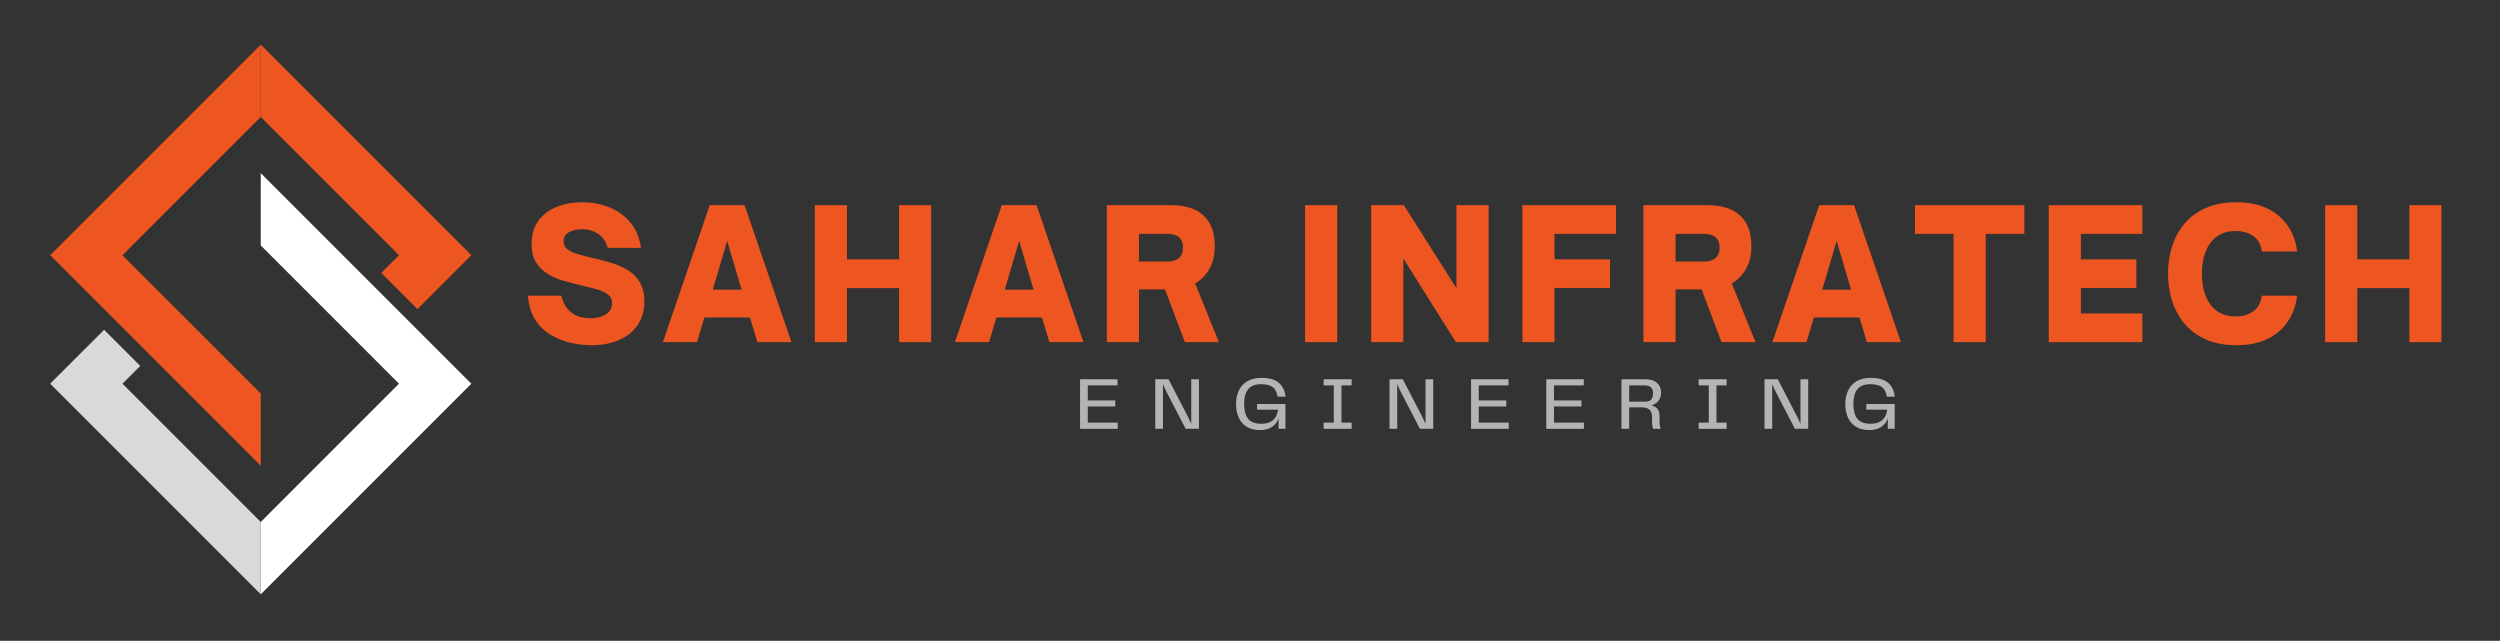 <?xml version="1.0" encoding="UTF-8"?>
<svg xmlns="http://www.w3.org/2000/svg" xmlns:xlink="http://www.w3.org/1999/xlink" width="831" zoomAndPan="magnify" viewBox="0 0 623.25 159.75" height="213" preserveAspectRatio="xMidYMid meet" version="1.2">
  <rect x="0" y="0" width="623.25" height="159.75" fill="#333333" stroke="none"/>
  <defs>
    <clipPath id="50d0b394e4">
      <path d="M 65 43 L 118 43 L 118 148.16 L 65 148.16 Z M 65 43 "></path>
    </clipPath>
    <clipPath id="91a404d2b3">
      <path d="M 12.418 82 L 66 82 L 66 148.16 L 12.418 148.16 Z M 12.418 82 "></path>
    </clipPath>
    <clipPath id="3130307307">
      <path d="M 65 11.125 L 118 11.125 L 118 78 L 65 78 Z M 65 11.125 "></path>
    </clipPath>
    <clipPath id="cf58b9354c">
      <path d="M 12.418 11.125 L 66 11.125 L 66 117 L 12.418 117 Z M 12.418 11.125 "></path>
    </clipPath>
  </defs>
  <g id="10f9528f7b">
    <g clip-rule="nonzero" clip-path="url(#50d0b394e4)">
      <path style=" stroke:none;fill-rule:nonzero;fill:#ffffff;fill-opacity:1;" d="M 65.008 43.156 L 65.008 61.188 L 99.473 95.656 L 78.48 116.648 L 65.008 130.129 L 65.008 148.16 L 117.508 95.656 L 65.008 43.156 "></path>
    </g>
    <g clip-rule="nonzero" clip-path="url(#91a404d2b3)">
      <path style=" stroke:none;fill-rule:nonzero;fill:#d9d9d9;fill-opacity:1;" d="M 51.527 116.648 L 30.535 95.656 L 34.961 91.23 L 25.949 82.215 L 25.727 82.434 L 25.727 82.438 L 12.504 95.656 L 65.008 148.16 L 65.008 130.129 L 51.527 116.648 "></path>
    </g>
    <g clip-rule="nonzero" clip-path="url(#3130307307)">
      <path style=" stroke:none;fill-rule:nonzero;fill:#ed5521;fill-opacity:1;" d="M 78.477 42.629 L 99.473 63.625 L 95.051 68.051 L 104.066 77.066 L 104.289 76.848 L 117.508 63.625 L 65.008 11.121 L 65.008 29.16 L 78.477 42.629 "></path>
    </g>
    <g clip-rule="nonzero" clip-path="url(#cf58b9354c)">
      <path style=" stroke:none;fill-rule:nonzero;fill:#ed5521;fill-opacity:1;" d="M 30.535 63.625 L 65.004 29.156 L 65.008 29.16 L 65.008 11.121 L 12.504 63.625 L 25.727 76.848 L 65.008 116.125 L 65.008 98.094 L 30.535 63.625 "></path>
    </g>
    <g style="fill:#ed5521;fill-opacity:1;">
      <g transform="translate(130.247, 85.298)">
        <path style="stroke:none" d="M 17.062 0.766 C 15.445 0.766 13.758 0.562 12 0.156 C 10.238 -0.25 8.582 -0.91 7.031 -1.828 C 5.477 -2.754 4.188 -4.016 3.156 -5.609 C 2.125 -7.211 1.535 -9.207 1.391 -11.594 L 9.672 -11.594 C 10.055 -10.102 10.629 -8.945 11.391 -8.125 C 12.148 -7.301 13.02 -6.734 14 -6.422 C 14.988 -6.109 15.992 -5.953 17.016 -5.953 C 17.941 -5.953 18.805 -6.086 19.609 -6.359 C 20.41 -6.629 21.066 -7.039 21.578 -7.594 C 22.086 -8.145 22.344 -8.867 22.344 -9.766 C 22.344 -10.66 22 -11.367 21.312 -11.891 C 20.625 -12.41 19.711 -12.832 18.578 -13.156 C 17.441 -13.488 16.203 -13.801 14.859 -14.094 C 13.43 -14.426 11.977 -14.801 10.5 -15.219 C 9.02 -15.633 7.66 -16.207 6.422 -16.938 C 5.18 -17.676 4.18 -18.641 3.422 -19.828 C 2.66 -21.023 2.281 -22.562 2.281 -24.438 C 2.281 -26.801 2.848 -28.75 3.984 -30.281 C 5.117 -31.82 6.645 -32.973 8.562 -33.734 C 10.488 -34.492 12.617 -34.875 14.953 -34.875 C 17.336 -34.875 19.57 -34.453 21.656 -33.609 C 23.75 -32.773 25.5 -31.516 26.906 -29.828 C 28.312 -28.148 29.191 -26.039 29.547 -23.5 L 21.266 -23.5 C 20.879 -24.969 20.117 -26.109 18.984 -26.922 C 17.848 -27.742 16.441 -28.156 14.766 -28.156 C 13.641 -28.156 12.602 -27.914 11.656 -27.438 C 10.719 -26.957 10.25 -26.18 10.25 -25.109 C 10.25 -24.305 10.578 -23.648 11.234 -23.141 C 11.891 -22.641 12.77 -22.227 13.875 -21.906 C 14.977 -21.594 16.172 -21.289 17.453 -21 C 18.891 -20.664 20.367 -20.281 21.891 -19.844 C 23.41 -19.414 24.812 -18.82 26.094 -18.062 C 27.375 -17.301 28.41 -16.285 29.203 -15.016 C 29.992 -13.742 30.391 -12.125 30.391 -10.156 C 30.391 -7.914 29.852 -5.984 28.781 -4.359 C 27.707 -2.734 26.176 -1.473 24.188 -0.578 C 22.207 0.316 19.832 0.766 17.062 0.766 Z M 17.062 0.766 "></path>
      </g>
    </g>
    <g style="fill:#ed5521;fill-opacity:1;">
      <g transform="translate(165.168, 85.298)">
        <path style="stroke:none" d="M 8.594 0 L 0.094 0 L 11.766 -34.156 L 20.453 -34.156 L 32.141 0 L 23.641 0 L 21.797 -6.141 L 10.438 -6.141 Z M 16.109 -25.25 L 12.531 -13.078 L 19.703 -13.078 Z M 16.109 -25.25 "></path>
      </g>
    </g>
    <g style="fill:#ed5521;fill-opacity:1;">
      <g transform="translate(200.447, 85.298)">
        <path style="stroke:none" d="M 10.703 0 L 2.688 0 L 2.688 -34.156 L 10.703 -34.156 L 10.703 -20.641 L 23.688 -20.641 L 23.688 -34.156 L 31.688 -34.156 L 31.688 0 L 23.688 0 L 23.688 -13.469 L 10.703 -13.469 Z M 10.703 0 "></path>
      </g>
    </g>
    <g style="fill:#ed5521;fill-opacity:1;">
      <g transform="translate(237.965, 85.298)">
        <path style="stroke:none" d="M 8.594 0 L 0.094 0 L 11.766 -34.156 L 20.453 -34.156 L 32.141 0 L 23.641 0 L 21.797 -6.141 L 10.438 -6.141 Z M 16.109 -25.25 L 12.531 -13.078 L 19.703 -13.078 Z M 16.109 -25.25 "></path>
      </g>
    </g>
    <g style="fill:#ed5521;fill-opacity:1;">
      <g transform="translate(273.244, 85.298)">
        <path style="stroke:none" d="M 24.703 -14.641 L 30.625 0 L 22.156 0 L 17.188 -13.156 L 10.703 -13.156 L 10.703 0 L 2.688 0 L 2.688 -34.156 L 18.797 -34.156 C 20.891 -34.156 22.75 -33.812 24.375 -33.125 C 26 -32.438 27.273 -31.336 28.203 -29.828 C 29.129 -28.328 29.594 -26.336 29.594 -23.859 C 29.594 -21.68 29.148 -19.816 28.266 -18.266 C 27.391 -16.711 26.203 -15.504 24.703 -14.641 Z M 17.688 -27 L 10.703 -27 L 10.703 -20.094 L 17.688 -20.094 C 20.344 -20.094 21.672 -21.258 21.672 -23.594 C 21.672 -25.863 20.344 -27 17.688 -27 Z M 17.688 -27 "></path>
      </g>
    </g>
    <g style="fill:#ed5521;fill-opacity:1;">
      <g transform="translate(307.986, 85.298)">
        <path style="stroke:none" d=""></path>
      </g>
    </g>
    <g style="fill:#ed5521;fill-opacity:1;">
      <g transform="translate(322.671, 85.298)">
        <path style="stroke:none" d="M 10.703 0 L 2.688 0 L 2.688 -34.156 L 10.703 -34.156 Z M 10.703 0 "></path>
      </g>
    </g>
    <g style="fill:#ed5521;fill-opacity:1;">
      <g transform="translate(339.147, 85.298)">
        <path style="stroke:none" d="M 10.703 0 L 2.688 0 L 2.688 -34.156 L 10.828 -34.156 L 23.953 -13.438 L 23.953 -34.156 L 31.969 -34.156 L 31.969 0 L 23.812 0 L 10.703 -20.859 Z M 10.703 0 "></path>
      </g>
    </g>
    <g style="fill:#ed5521;fill-opacity:1;">
      <g transform="translate(376.844, 85.298)">
        <path style="stroke:none" d="M 10.703 0 L 2.688 0 L 2.688 -34.156 L 26.016 -34.156 L 26.016 -27 L 10.703 -27 L 10.703 -20.641 L 24.531 -20.641 L 24.531 -13.516 L 10.703 -13.516 Z M 10.703 0 "></path>
      </g>
    </g>
    <g style="fill:#ed5521;fill-opacity:1;">
      <g transform="translate(407.019, 85.298)">
        <path style="stroke:none" d="M 24.703 -14.641 L 30.625 0 L 22.156 0 L 17.188 -13.156 L 10.703 -13.156 L 10.703 0 L 2.688 0 L 2.688 -34.156 L 18.797 -34.156 C 20.891 -34.156 22.75 -33.812 24.375 -33.125 C 26 -32.438 27.273 -31.336 28.203 -29.828 C 29.129 -28.328 29.594 -26.336 29.594 -23.859 C 29.594 -21.68 29.148 -19.816 28.266 -18.266 C 27.391 -16.711 26.203 -15.504 24.703 -14.641 Z M 17.688 -27 L 10.703 -27 L 10.703 -20.094 L 17.688 -20.094 C 20.344 -20.094 21.672 -21.258 21.672 -23.594 C 21.672 -25.863 20.344 -27 17.688 -27 Z M 17.688 -27 "></path>
      </g>
    </g>
    <g style="fill:#ed5521;fill-opacity:1;">
      <g transform="translate(441.761, 85.298)">
        <path style="stroke:none" d="M 8.594 0 L 0.094 0 L 11.766 -34.156 L 20.453 -34.156 L 32.141 0 L 23.641 0 L 21.797 -6.141 L 10.438 -6.141 Z M 16.109 -25.25 L 12.531 -13.078 L 19.703 -13.078 Z M 16.109 -25.25 "></path>
      </g>
    </g>
    <g style="fill:#ed5521;fill-opacity:1;">
      <g transform="translate(477.04, 85.298)">
        <path style="stroke:none" d="M 18 0 L 9.984 0 L 9.984 -27 L 0.359 -27 L 0.359 -34.156 L 27.625 -34.156 L 27.625 -27 L 18 -27 Z M 18 0 "></path>
      </g>
    </g>
    <g style="fill:#ed5521;fill-opacity:1;">
      <g transform="translate(508.066, 85.298)">
        <path style="stroke:none" d="M 26.016 0 L 2.688 0 L 2.688 -34.156 L 26.016 -34.156 L 26.016 -27 L 10.703 -27 L 10.703 -20.641 L 24.531 -20.641 L 24.531 -13.516 L 10.703 -13.516 L 10.703 -7.156 L 26.016 -7.156 Z M 26.016 0 "></path>
      </g>
    </g>
    <g style="fill:#ed5521;fill-opacity:1;">
      <g transform="translate(539.048, 85.298)">
        <path style="stroke:none" d="M 18.484 0.766 C 15.555 0.766 13.02 0.285 10.875 -0.672 C 8.727 -1.629 6.957 -2.938 5.562 -4.594 C 4.176 -6.25 3.141 -8.148 2.453 -10.297 C 1.773 -12.441 1.438 -14.707 1.438 -17.094 C 1.438 -19.488 1.773 -21.75 2.453 -23.875 C 3.141 -26.008 4.176 -27.906 5.562 -29.562 C 6.957 -31.219 8.727 -32.516 10.875 -33.453 C 13.02 -34.398 15.555 -34.875 18.484 -34.875 C 21.504 -34.875 24.078 -34.359 26.203 -33.328 C 28.336 -32.297 30.031 -30.863 31.281 -29.031 C 32.539 -27.195 33.32 -25.055 33.625 -22.609 L 24.844 -22.609 C 24.602 -24.367 23.879 -25.656 22.672 -26.469 C 21.461 -27.289 20.008 -27.703 18.312 -27.703 C 15.594 -27.703 13.508 -26.738 12.062 -24.812 C 10.613 -22.895 9.891 -20.32 9.891 -17.094 C 9.891 -13.844 10.613 -11.25 12.062 -9.312 C 13.508 -7.375 15.594 -6.406 18.312 -6.406 C 20.008 -6.406 21.453 -6.82 22.641 -7.656 C 23.836 -8.488 24.57 -9.801 24.844 -11.594 L 33.625 -11.594 C 33.32 -9.145 32.539 -6.988 31.281 -5.125 C 30.031 -3.258 28.336 -1.812 26.203 -0.781 C 24.078 0.25 21.504 0.766 18.484 0.766 Z M 18.484 0.766 "></path>
      </g>
    </g>
    <g style="fill:#ed5521;fill-opacity:1;">
      <g transform="translate(576.968, 85.298)">
        <path style="stroke:none" d="M 10.703 0 L 2.688 0 L 2.688 -34.156 L 10.703 -34.156 L 10.703 -20.641 L 23.688 -20.641 L 23.688 -34.156 L 31.688 -34.156 L 31.688 0 L 23.688 0 L 23.688 -13.469 L 10.703 -13.469 Z M 10.703 0 "></path>
      </g>
    </g>
    <g style="fill:#b4b4b4;fill-opacity:1;">
      <g transform="translate(268.056, 106.907)">
        <path style="stroke:none" d="M 3.125 -1.547 L 10.594 -1.547 L 10.594 0 L 1.203 0 L 1.203 -12.359 L 10.547 -12.359 L 10.547 -10.828 L 3.125 -10.828 L 3.125 -7.078 L 9.984 -7.078 L 9.984 -5.578 L 3.125 -5.578 Z M 3.125 -1.547 "></path>
      </g>
    </g>
    <g style="fill:#b4b4b4;fill-opacity:1;">
      <g transform="translate(286.804, 106.907)">
        <path style="stroke:none" d="M 10.172 -12.359 L 12.094 -12.359 L 12.094 0 L 8.781 0 L 4.016 -9.203 C 3.836 -9.566 3.672 -9.906 3.516 -10.219 C 3.367 -10.539 3.238 -10.852 3.125 -11.156 L 3.125 0 L 1.203 0 L 1.203 -12.359 L 4.516 -12.359 L 9.297 -3.125 C 9.43 -2.875 9.578 -2.57 9.734 -2.219 C 9.891 -1.863 10.035 -1.523 10.172 -1.203 Z M 10.172 -12.359 "></path>
      </g>
    </g>
    <g style="fill:#b4b4b4;fill-opacity:1;">
      <g transform="translate(307.132, 106.907)">
        <path style="stroke:none" d="M 7.031 0.312 C 5.645 0.312 4.504 0.023 3.609 -0.547 C 2.723 -1.117 2.066 -1.895 1.641 -2.875 C 1.223 -3.852 1.016 -4.957 1.016 -6.188 C 1.016 -7.414 1.238 -8.52 1.688 -9.5 C 2.133 -10.477 2.828 -11.254 3.766 -11.828 C 4.703 -12.41 5.898 -12.703 7.359 -12.703 C 9.273 -12.703 10.711 -12.297 11.672 -11.484 C 12.629 -10.68 13.188 -9.523 13.344 -8.016 L 11.359 -8.016 C 11.234 -9.047 10.852 -9.82 10.219 -10.344 C 9.582 -10.863 8.602 -11.125 7.281 -11.125 C 5.781 -11.125 4.695 -10.703 4.031 -9.859 C 3.363 -9.023 3.031 -7.801 3.031 -6.188 C 3.031 -4.602 3.359 -3.383 4.016 -2.531 C 4.672 -1.688 5.77 -1.266 7.312 -1.266 C 8.27 -1.266 9.039 -1.426 9.625 -1.75 C 10.207 -2.07 10.641 -2.5 10.922 -3.031 C 11.211 -3.57 11.395 -4.156 11.469 -4.781 L 6.25 -4.781 L 6.25 -6.188 L 13.328 -6.188 L 13.328 0 L 11.609 0 L 11.609 -2.625 C 11.316 -1.727 10.781 -1.016 10 -0.484 C 9.219 0.047 8.227 0.312 7.031 0.312 Z M 7.031 0.312 "></path>
      </g>
    </g>
    <g style="fill:#b4b4b4;fill-opacity:1;">
      <g transform="translate(328.778, 106.907)">
        <path style="stroke:none" d="M 8.188 -10.828 L 5.656 -10.828 L 5.656 -1.547 L 8.188 -1.547 L 8.188 0 L 1.203 0 L 1.203 -1.547 L 3.734 -1.547 L 3.734 -10.828 L 1.203 -10.828 L 1.203 -12.359 L 8.188 -12.359 Z M 8.188 -10.828 "></path>
      </g>
    </g>
    <g style="fill:#b4b4b4;fill-opacity:1;">
      <g transform="translate(345.205, 106.907)">
        <path style="stroke:none" d="M 10.172 -12.359 L 12.094 -12.359 L 12.094 0 L 8.781 0 L 4.016 -9.203 C 3.836 -9.566 3.672 -9.906 3.516 -10.219 C 3.367 -10.539 3.238 -10.852 3.125 -11.156 L 3.125 0 L 1.203 0 L 1.203 -12.359 L 4.516 -12.359 L 9.297 -3.125 C 9.43 -2.875 9.578 -2.57 9.734 -2.219 C 9.891 -1.863 10.035 -1.523 10.172 -1.203 Z M 10.172 -12.359 "></path>
      </g>
    </g>
    <g style="fill:#b4b4b4;fill-opacity:1;">
      <g transform="translate(365.533, 106.907)">
        <path style="stroke:none" d="M 3.125 -1.547 L 10.594 -1.547 L 10.594 0 L 1.203 0 L 1.203 -12.359 L 10.547 -12.359 L 10.547 -10.828 L 3.125 -10.828 L 3.125 -7.078 L 9.984 -7.078 L 9.984 -5.578 L 3.125 -5.578 Z M 3.125 -1.547 "></path>
      </g>
    </g>
    <g style="fill:#b4b4b4;fill-opacity:1;">
      <g transform="translate(384.282, 106.907)">
        <path style="stroke:none" d="M 3.125 -1.547 L 10.594 -1.547 L 10.594 0 L 1.203 0 L 1.203 -12.359 L 10.547 -12.359 L 10.547 -10.828 L 3.125 -10.828 L 3.125 -7.078 L 9.984 -7.078 L 9.984 -5.578 L 3.125 -5.578 Z M 3.125 -1.547 "></path>
      </g>
    </g>
    <g style="fill:#b4b4b4;fill-opacity:1;">
      <g transform="translate(403.03, 106.907)">
        <path style="stroke:none" d="M 10.688 -3.203 L 10.688 -2.031 C 10.688 -1.531 10.719 -1.109 10.781 -0.766 C 10.844 -0.43 10.898 -0.176 10.953 0 L 9.078 0 C 9.023 -0.156 8.969 -0.395 8.906 -0.719 C 8.852 -1.039 8.828 -1.453 8.828 -1.953 L 8.828 -2.922 C 8.828 -3.816 8.598 -4.445 8.141 -4.812 C 7.68 -5.176 7.051 -5.359 6.25 -5.359 L 3.125 -5.359 L 3.125 0 L 1.203 0 L 1.203 -12.359 L 7.125 -12.359 C 8.414 -12.359 9.395 -12.055 10.062 -11.453 C 10.738 -10.859 11.078 -10.047 11.078 -9.016 C 11.078 -8.172 10.848 -7.477 10.391 -6.938 C 9.93 -6.406 9.359 -6.051 8.672 -5.875 C 9.086 -5.738 9.441 -5.57 9.734 -5.375 C 10.035 -5.188 10.27 -4.922 10.438 -4.578 C 10.602 -4.242 10.688 -3.785 10.688 -3.203 Z M 6.984 -6.766 C 7.785 -6.766 8.332 -6.953 8.625 -7.328 C 8.926 -7.711 9.078 -8.234 9.078 -8.891 C 9.078 -9.492 8.906 -9.969 8.562 -10.312 C 8.219 -10.656 7.672 -10.828 6.922 -10.828 L 3.125 -10.828 L 3.125 -6.766 Z M 6.984 -6.766 "></path>
      </g>
    </g>
    <g style="fill:#b4b4b4;fill-opacity:1;">
      <g transform="translate(422.262, 106.907)">
        <path style="stroke:none" d="M 8.188 -10.828 L 5.656 -10.828 L 5.656 -1.547 L 8.188 -1.547 L 8.188 0 L 1.203 0 L 1.203 -1.547 L 3.734 -1.547 L 3.734 -10.828 L 1.203 -10.828 L 1.203 -12.359 L 8.188 -12.359 Z M 8.188 -10.828 "></path>
      </g>
    </g>
    <g style="fill:#b4b4b4;fill-opacity:1;">
      <g transform="translate(438.689, 106.907)">
        <path style="stroke:none" d="M 10.172 -12.359 L 12.094 -12.359 L 12.094 0 L 8.781 0 L 4.016 -9.203 C 3.836 -9.566 3.672 -9.906 3.516 -10.219 C 3.367 -10.539 3.238 -10.852 3.125 -11.156 L 3.125 0 L 1.203 0 L 1.203 -12.359 L 4.516 -12.359 L 9.297 -3.125 C 9.43 -2.875 9.578 -2.57 9.734 -2.219 C 9.891 -1.863 10.035 -1.523 10.172 -1.203 Z M 10.172 -12.359 "></path>
      </g>
    </g>
    <g style="fill:#b4b4b4;fill-opacity:1;">
      <g transform="translate(459.017, 106.907)">
        <path style="stroke:none" d="M 7.031 0.312 C 5.645 0.312 4.504 0.023 3.609 -0.547 C 2.723 -1.117 2.066 -1.895 1.641 -2.875 C 1.223 -3.852 1.016 -4.957 1.016 -6.188 C 1.016 -7.414 1.238 -8.52 1.688 -9.5 C 2.133 -10.477 2.828 -11.254 3.766 -11.828 C 4.703 -12.41 5.898 -12.703 7.359 -12.703 C 9.273 -12.703 10.711 -12.297 11.672 -11.484 C 12.629 -10.68 13.188 -9.523 13.344 -8.016 L 11.359 -8.016 C 11.234 -9.047 10.852 -9.82 10.219 -10.344 C 9.582 -10.863 8.602 -11.125 7.281 -11.125 C 5.781 -11.125 4.695 -10.703 4.031 -9.859 C 3.363 -9.023 3.031 -7.801 3.031 -6.188 C 3.031 -4.602 3.359 -3.383 4.016 -2.531 C 4.672 -1.688 5.77 -1.266 7.312 -1.266 C 8.27 -1.266 9.039 -1.426 9.625 -1.75 C 10.207 -2.07 10.641 -2.5 10.922 -3.031 C 11.211 -3.57 11.395 -4.156 11.469 -4.781 L 6.25 -4.781 L 6.25 -6.188 L 13.328 -6.188 L 13.328 0 L 11.609 0 L 11.609 -2.625 C 11.316 -1.727 10.781 -1.016 10 -0.484 C 9.219 0.047 8.227 0.312 7.031 0.312 Z M 7.031 0.312 "></path>
      </g>
    </g>
  </g>
</svg>
